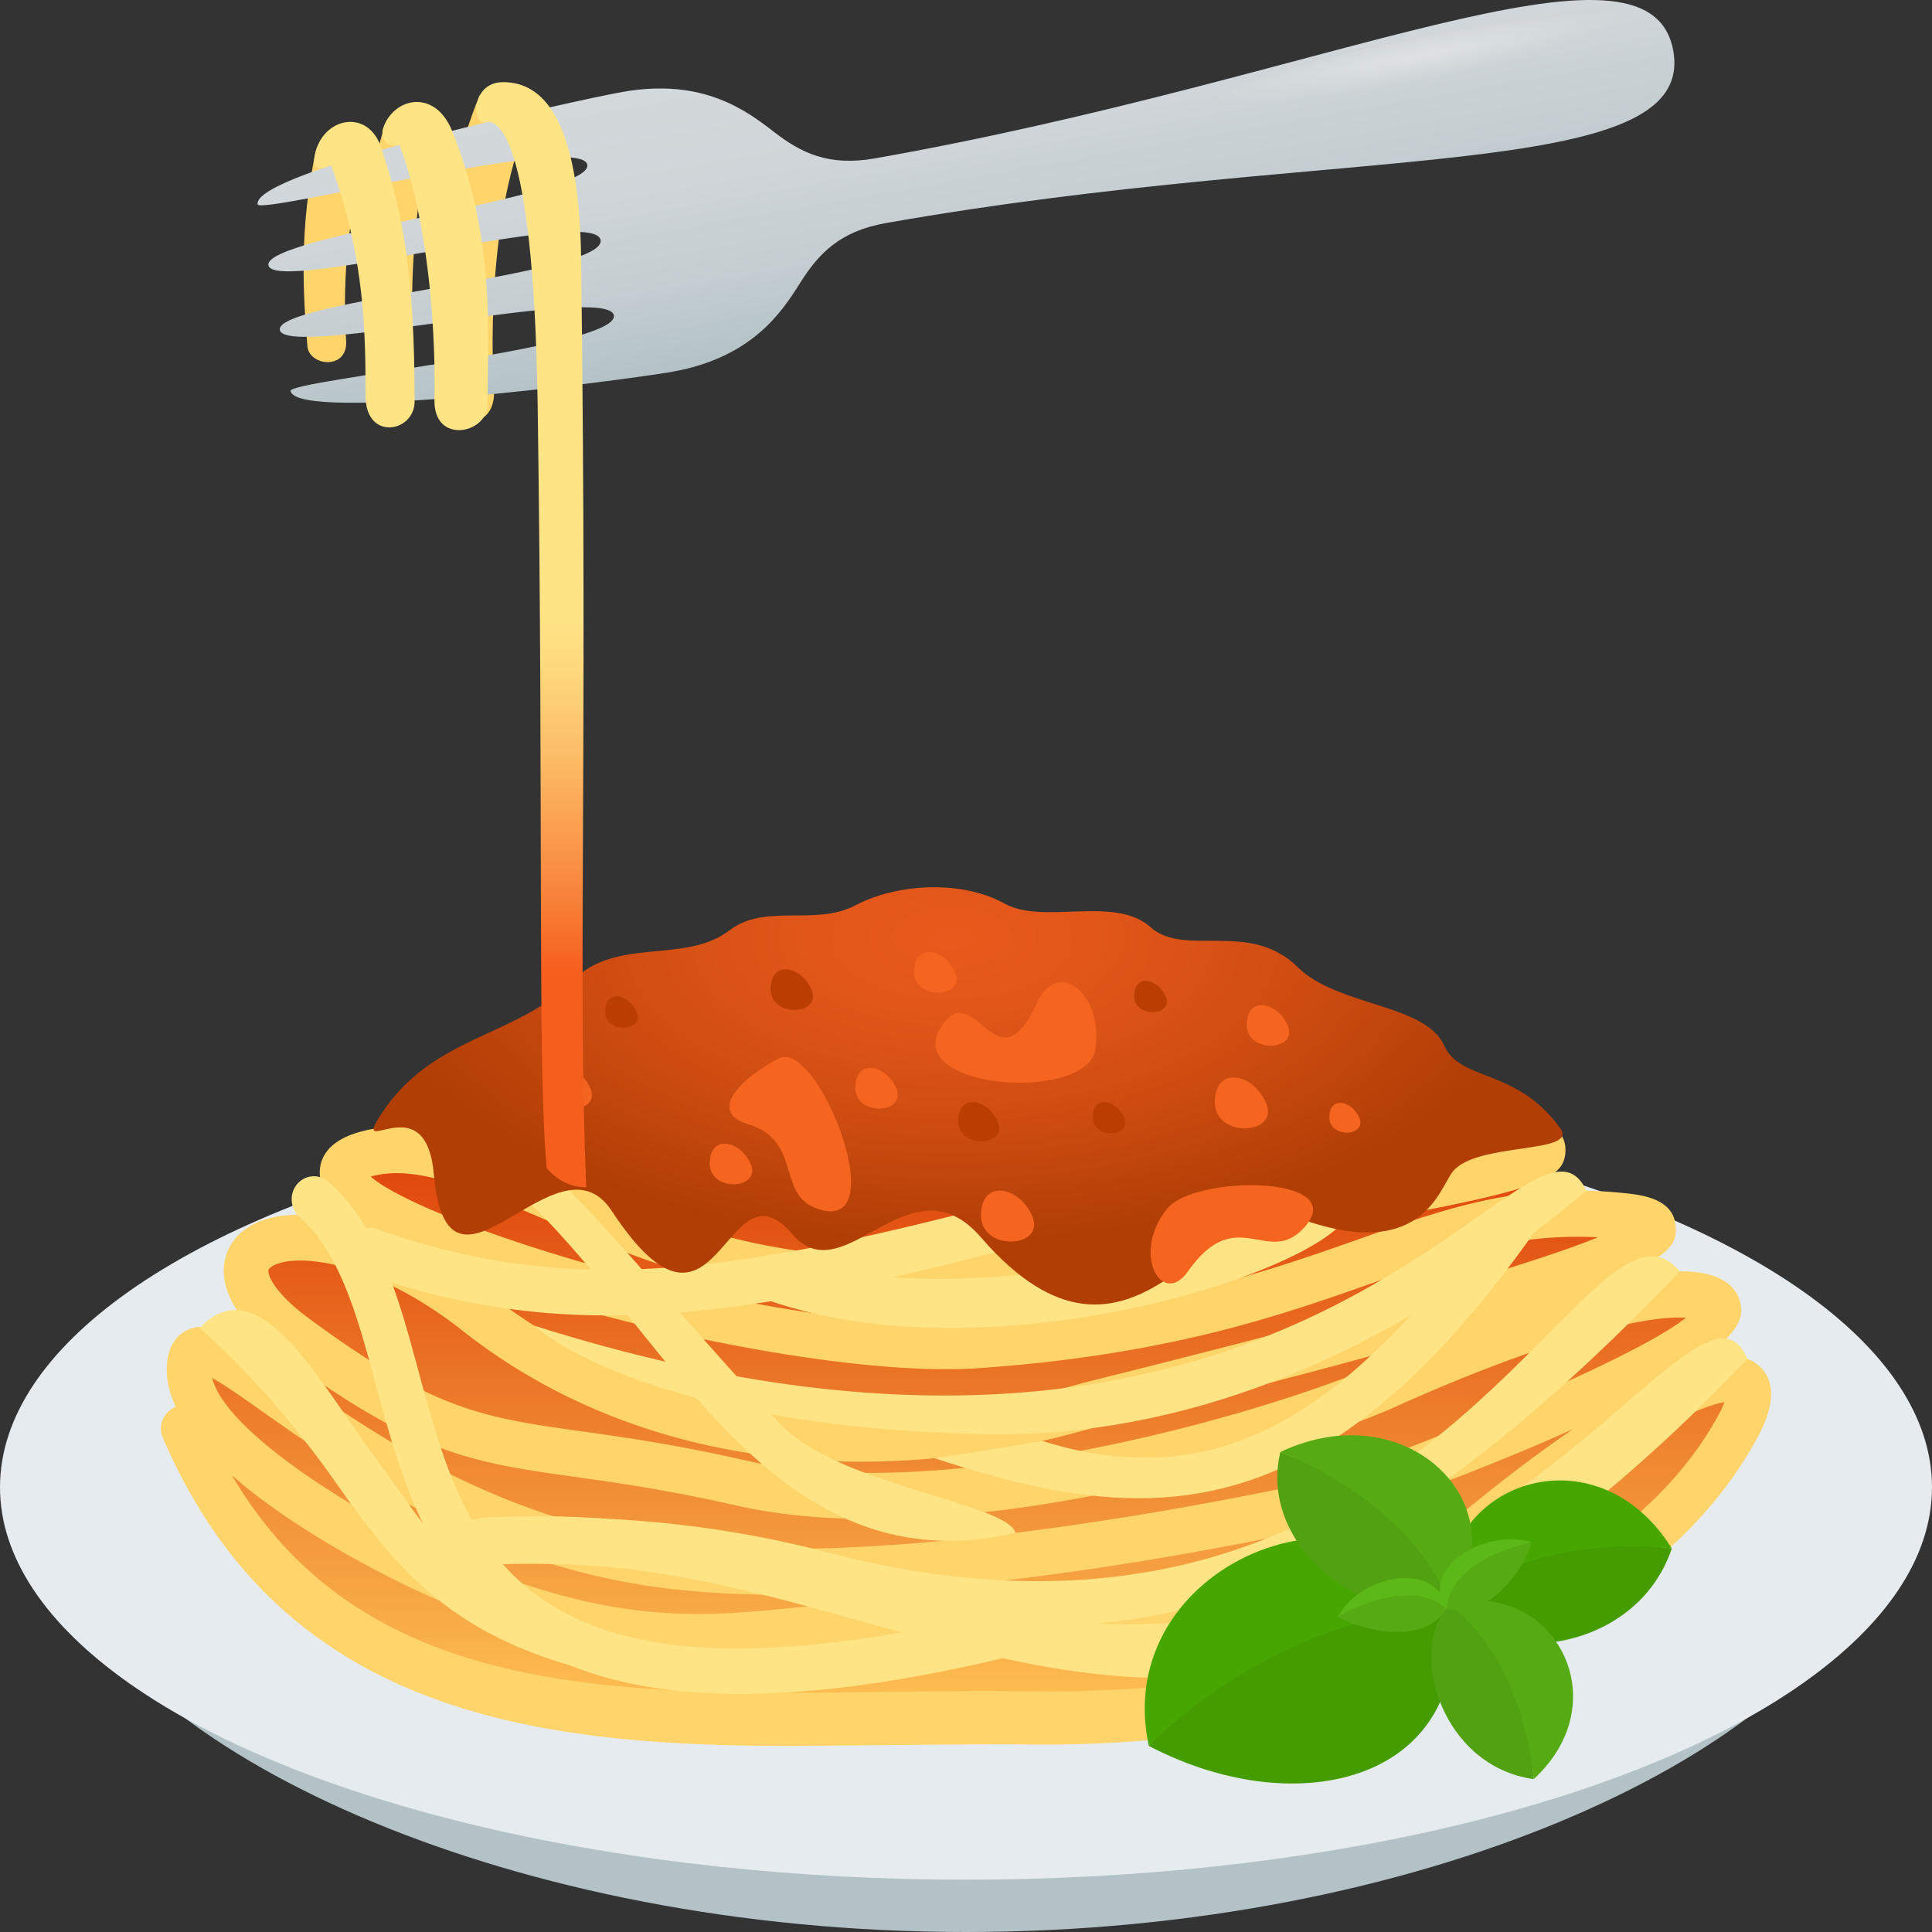 <svg xmlns="http://www.w3.org/2000/svg" xml:space="preserve" viewBox="0 0 64 64"><rect x="0" y="0" width="64" height="64" fill="#333333" stroke="none"/><path fill="#B3C2C6" d="M32 64c30.182 0 49.388-23.4 0-23.4-49.39 0-30.181 23.4 0 23.4z"/><ellipse cx="32" cy="49.267" fill="#E6EBEF" rx="32" ry="13"/><linearGradient id="a" x1="31.82" x2="31.82" y1="57.591" y2="35.071" gradientUnits="userSpaceOnUse"><stop offset="0" style="stop-color:#ffc757"/><stop offset=".171" style="stop-color:#f8ac47"/><stop offset=".741" style="stop-color:#e35514"/><stop offset="1" style="stop-color:#db3300"/></linearGradient><path fill="url(#a)" d="M5.992 48.175c.625-7.015 11.609-15.044 24.179-17.752 8.561-.443 29.989 11.171 27.235 17.311C50.74 62.603 8.371 58.9 5.992 48.175z"/><path fill="#FFD56B" d="M26.129 57.836c-8.543 0-16.835-1.132-20.733-10.202a.771.771 0 0 1 .377-1.007c.015-.008.031-.017.05-.022-.206-.438-.316-.877-.298-1.317.031-.743.365-1.066.64-1.21.779-.402 1.654.215 3.392 1.439 2.521 1.781 6.738 4.761 12.396 5.544 6.397.892 16.101-.821 21.314-1.917 1.269-.267 10.487-3.833 12.581-5.491-1.864-.123-6.025 1.322-9.6 2.939-3.248 1.463-14.457 4.963-21.86 3.279-2.263-.515-3.967-.754-5.333-.946-3.381-.475-5.244-.735-9.686-4.013-1.733-1.278-2.015-2.333-1.948-2.995.069-.632.46-1.136 1.106-1.423.794-.353 2.063-.367 3.58.108-.877-.542-1.421-1.079-1.5-1.579-.054-.338-.029-1.167 1.344-1.536 1.923-.524 3.975.353 6.571 1.459 3.867 1.647 8.679 3.693 15.402 2.102 2.327-.554 5.38-1.09 8.331-1.606 2.271-.396 4.906-.858 6.606-1.252-4.04-.677-7.915-.008-11.987.696-6.2 1.075-12.608 2.186-20.661-1.031-.533-.213-1.948-.775-1.668-1.86.66-2.555 14.606-.731 22.862.585.3.05.531.277.604.564 4.205-.712 8.255-1.229 12.645-.14.336.084 1.229.307 1.202 1.123-.038 1.057-1.085 1.373-9.356 2.821-2.93.513-5.961 1.044-8.246 1.587-7.179 1.707-12.45-.537-16.295-2.177-2.34-.996-4.188-1.783-5.633-1.394a.224.224 0 0 0-.048.013c1.915 1.658 13.542 5.262 20.026 4.822 6.12-.423 9.785-1.719 12.73-2.758 2.983-1.053 5.336-1.886 8.852-1.509.465.053 1.557.167 1.617 1.081.029.465.059.917-2.125 1.807 1.379-.313 2.617-.425 3.402-.146.883.316.91.995.898 1.195-.031.483-.563 1.046-1.402 1.636.837-.25 1.541-.261 1.979.129.563.498.549 1.302-.041 2.392-4.078 7.529-15.551 10.292-24.198 10.163-1.571-.022-6.838.047-7.889.047zM7.683 48.873c4.344 7.392 12.731 7.285 21.583 7.173 1.59-.021 3.188-.04 4.767-.019 8.856.16 19.371-2.648 22.89-9.146.101-.185.163-.326.202-.433-.848.131-3.285 1.237-7.213 4.427-5.431 4.415-12.344 4.057-19.031 3.706-1.607-.081-3.027.061-4.396.194-3.237.322-6.585.658-12.464-1.988-.233-.103-3.898-1.768-6.338-3.914zm-.652-3.225c.398 1.701 4.527 4.366 7.579 5.739 5.527 2.487 8.542 2.186 11.733 1.868 1.419-.142 2.892-.285 4.612-.199 6.71.352 13.048.679 18.042-3.384a50.196 50.196 0 0 1 3.098-2.325c-3.91 1.765-8.456 3.275-8.535 3.292-5.303 1.116-15.188 2.854-21.804 1.936-6.006-.833-10.404-3.939-13.034-5.796-.601-.426-1.262-.891-1.691-1.131zm2.907-3.892c-.346 0-.625.051-.829.143-.048.021-.207.098-.217.183-.019.194.233.775 1.335 1.588 4.146 3.059 5.775 3.287 9.025 3.743 1.396.196 3.133.438 5.452.967 6.962 1.584 17.95-1.833 20.95-3.188a64.655 64.655 0 0 1 2.369-1.01c-2.547.739-5.953 1.649-10.514 2.791-.745.188-1.256.314-1.426.363-7.784 2.204-15.349 1.017-20.761-3.255-2.153-1.702-4.168-2.325-5.384-2.325zm5.016.209c.415.265.84.566 1.267.904 5.042 3.977 12.142 5.068 19.473 2.993.178-.05.703-.181 1.469-.373 9.523-2.387 13.898-3.737 15.771-4.502-2.765-.14-4.848.59-7.421 1.498-3.027 1.071-6.796 2.402-13.112 2.838-4.284.294-12.414-1.382-17.447-3.358zm1.688-5.575c.033.015.069.027.104.042 6.861 2.735 12.543 2.168 17.963 1.274-11.067-1.649-16.213-1.6-18.067-1.316z"/><path fill="#FFE485" d="M20.375 55.117c-.052 0-.298.35-.35.339-4.996-1.106-6.883-3.477-8.906-6.352-1.11-1.581-2.654-3.474-4.502-5.115 1.977-2.085 3.973 1.825 5.769 4.235 1.99 2.676 3.127 5.101 7.571 6.084.4.087.892.263.807.675-.075.359-.05.134-.389.134z"/><path fill="#FFE485" d="M24.521 56.112c-9.304 0-10.811-5.581-12.073-10.252-.604-2.239-1.177-4.352-2.529-5.552a.784.784 0 0 1-.08-1.077.725.725 0 0 1 1.042-.083c1.694 1.502 2.323 3.833 2.989 6.3 1.565 5.791 3.177 11.779 19.182 7.956.389-.098.791.16.885.57a.766.766 0 0 1-.555.917c-3.555.851-6.465 1.221-8.861 1.221z"/><path fill="#FFE485" d="M38.656 55.586c-3.428 0-6.635-.902-9.912-1.823-3.886-1.09-7.9-2.219-12.611-1.965-.392.044-.756-.3-.777-.723a.754.754 0 0 1 .7-.802c4.95-.263 9.156.625 13.075 2.017 19.136 6.793 26.936-11.642 28.752-7.271-7.714 8.093-13.777 10.564-19.227 10.567z"/><path fill="#FFE485" d="M34.635 53.848c-2.551 0-5.004-.458-7.564-.936-3.41-.635-6.933-1.291-11.262-1.063-.4.053-.754-.3-.775-.721a.753.753 0 0 1 .7-.802c4.498-.244 8.321.221 11.601 1.081 20.183 5.3 25.216-12.991 28.31-9.291-8.999 9.439-15.309 11.732-21.01 11.732z"/><path fill="#FFE485" d="M33.031 47.517c-11.748-.181-15.337-3.604-15.337-3.604 26.003 8.246 32.994-8.485 34.856-4.469-7.2 6.052-13.85 8.073-19.519 8.073z"/><path fill="#FFE485" d="M37.721 49.631c-2.177 0-4.396-.55-6.769-1.326 0 0 2-.292 3.575-.573 9.9 3.144 13.41-8.075 16.563-7.285-4.863 6.989-9.029 9.184-13.369 9.184zm-17.142-9.829c5.506-2.079 23.21-7.335 28.54-3.116-10.013-.688-20.924 2.397-26.519 3.848-1.225-.305-2.021-.732-2.021-.732z"/><path fill="#FFE485" d="M39.336 38.191c-12.752 3.507-19.153 5.27-26.838 2.529a.734.734 0 0 0-.94.473.774.774 0 0 0 .46.972 23.598 23.598 0 0 0 8.133 1.408c5.356 0 11.223-1.612 19.563-3.906 2.581-.711 4.366-.86 7.506-1.682-.534-.347-5.62-.417-7.884.206z"/><path fill="#FFE485" d="M31.5 43.989c-2.123 0-4.24-.271-6.123-.943a.771.771 0 0 1-.458-.969c.135-.4.56-.614.939-.475 6.267 2.23 17.296-1.055 17.245-1.863-.051-.824-4.568.794-5.887.613 4.235-3.284 9.158-2.065 7.293.116-1.234 1.449-7.149 3.521-13.009 3.521zm2.144 6.788c-.323-1.004-5.915-1.581-7.804-3.612-6.458-6.948-9.75-12.167-12.608-9.834 7.347 1.48 10.206 15.815 20.412 13.446z"/><radialGradient id="b" cx="7.064" cy="-7.491" r="20.892" gradientTransform="matrix(.941 0 0 .483 24.89 34.68)" gradientUnits="userSpaceOnUse"><stop offset="0" style="stop-color:#e8591c"/><stop offset=".243" style="stop-color:#e25619"/><stop offset=".582" style="stop-color:#d04d12"/><stop offset=".974" style="stop-color:#b23f06"/><stop offset="1" style="stop-color:#b03e05"/></radialGradient><path fill="url(#b)" d="M12.625 36.908c-1.037 1.597 1.477-1.032 1.744 1.972.455 5.153 4.072-1.535 5.892 1.228 3.557 5.4 3.723-1.873 5.996.783 1.718 2.003 3.88-2.629 6.239.099 5.035 5.817 7.771-1.727 10.18-.767 4.4 1.752 4.977-.814 5.449-1.412.78-.987 4.179-.574 3.564-1.431-1.434-2.005-3.312-1.546-3.843-2.736-.626-1.4-3.543-1.304-4.854-2.604-1.59-1.576-3.746-.311-4.879-1.326-1.189-1.068-3.533-.06-4.845-.786-1.401-.777-3.538-.672-4.935.064-1.33.701-2.974-.085-4.17.828-1.474 1.129-3.754.2-5.194 1.669-1.837 1.871-4.637 1.796-6.344 4.419z"/><path fill="#F56520" d="M43.18 40.691c1.646-1.768-3.603-1.789-4.518-.65-1.214 1.511-.15 3.273.684 2.084 1.615-2.301 2.634-.153 3.834-1.434zm-15.916-.596c2.274.52-.193-5.671-1.457-5.035-1.258.636-2.372 1.773-1.042 2.173 1.915.576.85 2.484 2.499 2.862zm3.956-6.145c-1.51 2.125 4.824 2.621 5.071.783.246-1.831-1.256-3.026-1.952-1.493-1.31 2.87-2.028-.834-3.119.71zm10.712 2.565c.492 1.091-1.688 1.214-1.688 0 0-1.215 1.248-.976 1.688 0zm-7.746 3.748c.492 1.091-1.689 1.214-1.689 0s1.249-.976 1.689 0zm-4.504-4.231c.393.871-1.348.97-1.348 0 0-.968.996-.778 1.348 0z"/><path fill="#BA3D02" d="M26.875 32.767c.392.869-1.348.969-1.348 0 0-.971.997-.779 1.348 0z"/><path fill="#F56520" d="M31.631 32.191c.393.869-1.349.968-1.349 0s.997-.779 1.349 0zm11.019 1.761c.393.871-1.348.971-1.348 0 .001-.97.997-.776 1.348 0z"/><path fill="#BA3D02" d="M33.045 37.141c.38.845-1.305.938-1.305 0 0-.937.963-.75 1.305 0zm4.185-.128c.303.67-1.035.745-1.035 0s.766-.598 1.035 0zm1.381-4.016c.303.67-1.037.745-1.037 0 0-.746.768-.601 1.037 0zm-17.525.516c.303.67-1.038.746-1.038 0 0-.744.768-.601 1.038 0z"/><path fill="#F56520" d="M45.022 37.013c.288.639-.985.71-.985 0 0-.707.729-.568.985 0zM24.86 38.54c.393.87-1.348.97-1.348 0 0-.967.999-.774 1.348 0zm-5.312-2.508c.396.871-1.345.97-1.345 0 0-.968.996-.778 1.345 0z"/><path fill="#FFD56B" d="M14.606 13.104c.021-2.321-.207-6.371 1.279-9.936.998-.93 1.646 1.364 1.465 1.215-1.363 3.596-.983 8.631-.983 8.631-.017 1.444-1.773 1.059-1.761.09zm-2.323-.095c-.188-2.27-.652-5.353.5-8.972.752-1.247 1.744.509 1.55.38-1.027 3.635-.6 8.35-.6 8.35.117 1.41-1.373 1.187-1.45.242zm-2.1-1.542c-.133-1.619-.295-3.9.294-6.519.719-.729 1.831.438 1.663.35-.954 2.608-.675 5.965-.675 5.965.083 1.006-1.223.879-1.282.204z"/><linearGradient id="c" x1="-299.3" x2="-289.886" y1="409.522" y2="409.522" gradientTransform="scale(1 -1) rotate(-80.003 -378.623 7.12)" gradientUnits="userSpaceOnUse"><stop offset="0" style="stop-color:#d3d8db"/><stop offset=".358" style="stop-color:#cfd5d8"/><stop offset=".702" style="stop-color:#c4cdd1"/><stop offset="1" style="stop-color:#b3c2c6"/></linearGradient><path fill="url(#c)" d="M9.625 12.95c-.064-.356 10.898-1.434 10.71-2.502-.189-1.069-10.894 1.458-11.066.482-.173-.978 10.831-1.82 10.627-2.978-.207-1.16-10.833 1.815-11.004.835-.173-.975 10.752-2.26 10.563-3.329-.188-1.07-10.857 1.667-10.92 1.311-.189-1.07 10.542-3.452 12.085-3.723 2.682-.475 4.123.634 5.015 1.321.89.688 1.796 1.151 3.341.881 15.063-2.656 25.676-7.967 26.454-3.56.776 4.404-11.014 3.044-26.076 5.7-1.545.272-2.238 1.021-2.839 1.969-.6.952-1.575 2.485-4.256 2.96-1.547.271-12.446 1.704-12.634.633z"/><radialGradient id="d" cx="577.848" cy="491.644" r="4.001" gradientTransform="matrix(1.737 -.343 -.023 -.206 -945.484 301.344)" gradientUnits="userSpaceOnUse"><stop offset="0" style="stop-color:#fff"/><stop offset="1" style="stop-color:#fff;stop-opacity:0"/></radialGradient><path fill="url(#d)" d="M54.454.742c-.136-1.25-14.544 1.591-14.401 2.839.135 1.248 14.543-1.592 14.401-2.839z" opacity=".3"/><path fill="#FFE485" d="M10.406 5.273c-.054.435.323.285.563.204 1.125 3.054 1.14 5.598 1.14 7.637 0 1.509 1.625 1.211 1.625.186 0-4.248-.39-6.217-1.102-8.399-.451-1.378-2.066-.997-2.226.372z"/><path fill="#FFE485" d="M16.152 13.396c0-2.322.269-5.483-1.177-9.063-.579-1.429-1.992-1.1-2.302-.024-.052.467.283.566.563.487 1.325 3.61 1.156 8.491 1.156 8.491 0 1.444 1.76 1.077 1.76.109z"/><linearGradient id="e" x1="17.601" x2="17.601" y1="39.329" y2="2.721" gradientUnits="userSpaceOnUse"><stop offset=".194" style="stop-color:#f55e1d"/><stop offset=".289" style="stop-color:#f98f43"/><stop offset=".391" style="stop-color:#fcbd67"/><stop offset=".47" style="stop-color:#fed97d"/><stop offset=".515" style="stop-color:#ffe485"/></linearGradient><path fill="url(#e)" d="M19.25 8.561c-.061-4.688-1.294-5.84-2.585-5.84-1.081 0-1.033 1.456-.569 1.331.304-.081 1.579.067 1.715 9.382.198 13.554-.013 22.061.302 25.265.594.7 1.307.629 1.307.629-.287-6.901.053-13.418-.17-30.767z"/><path fill="#449C00" d="M48.068 53.259c.752 5.64-4.96 7.219-10.012 4.577.001 0 5.65-6.432 10.012-4.577z"/><path fill="#48A600" d="M48.068 53.259c-5.998.274-10.012 4.577-10.012 4.577-1.3-6.029 7.13-9.43 10.012-4.577z"/><path fill="#449C00" d="M47.885 53.242c1.478 2.014 6.299 1.594 7.496-1.948 0 0-6.266-.908-7.496 1.948z"/><path fill="#48A600" d="M47.885 53.242c2.969-2.588 7.496-1.948 7.496-1.948-2.493-4.007-7.758-2.244-7.496 1.948z"/><path fill="#51A113" d="M48.013 53.142c-1.413 1.517-.271 5.369 2.794 5.794 0 0-.282-5.234-2.794-5.794z"/><path fill="#56AB15" d="M48.013 53.142c2.564 2.017 2.794 5.794 2.794 5.794 2.871-2.651.572-6.657-2.794-5.794z"/><path fill="#51A113" d="M48.013 53.142c-2.333.91-6.38-1.671-5.601-5.042 0 0 5.996 2.205 5.601 5.042z"/><path fill="#56AB15" d="M48.013 53.142c-1.263-3.438-5.601-5.042-5.601-5.042 4.248-2.01 7.992 1.841 5.601 5.042zm-.097.15c-.714 1.151-2.563.813-3.607.267 0 0 2.424-1.563 3.607-.267z"/><path fill="#5CB817" d="M47.916 53.292c-1.283-1.136-3.607.267-3.607.267.879-1.538 3.408-1.769 3.607-.267z"/><path fill="#56AB15" d="M47.916 53.292c1.315.335 2.455-1.084 2.832-2.202 0 0-2.877.447-2.832 2.202z"/><path fill="#5CB817" d="M47.916 53.292c.141-1.709 2.832-2.202 2.832-2.202-1.7-.498-3.725.978-2.832 2.202z"/></svg>